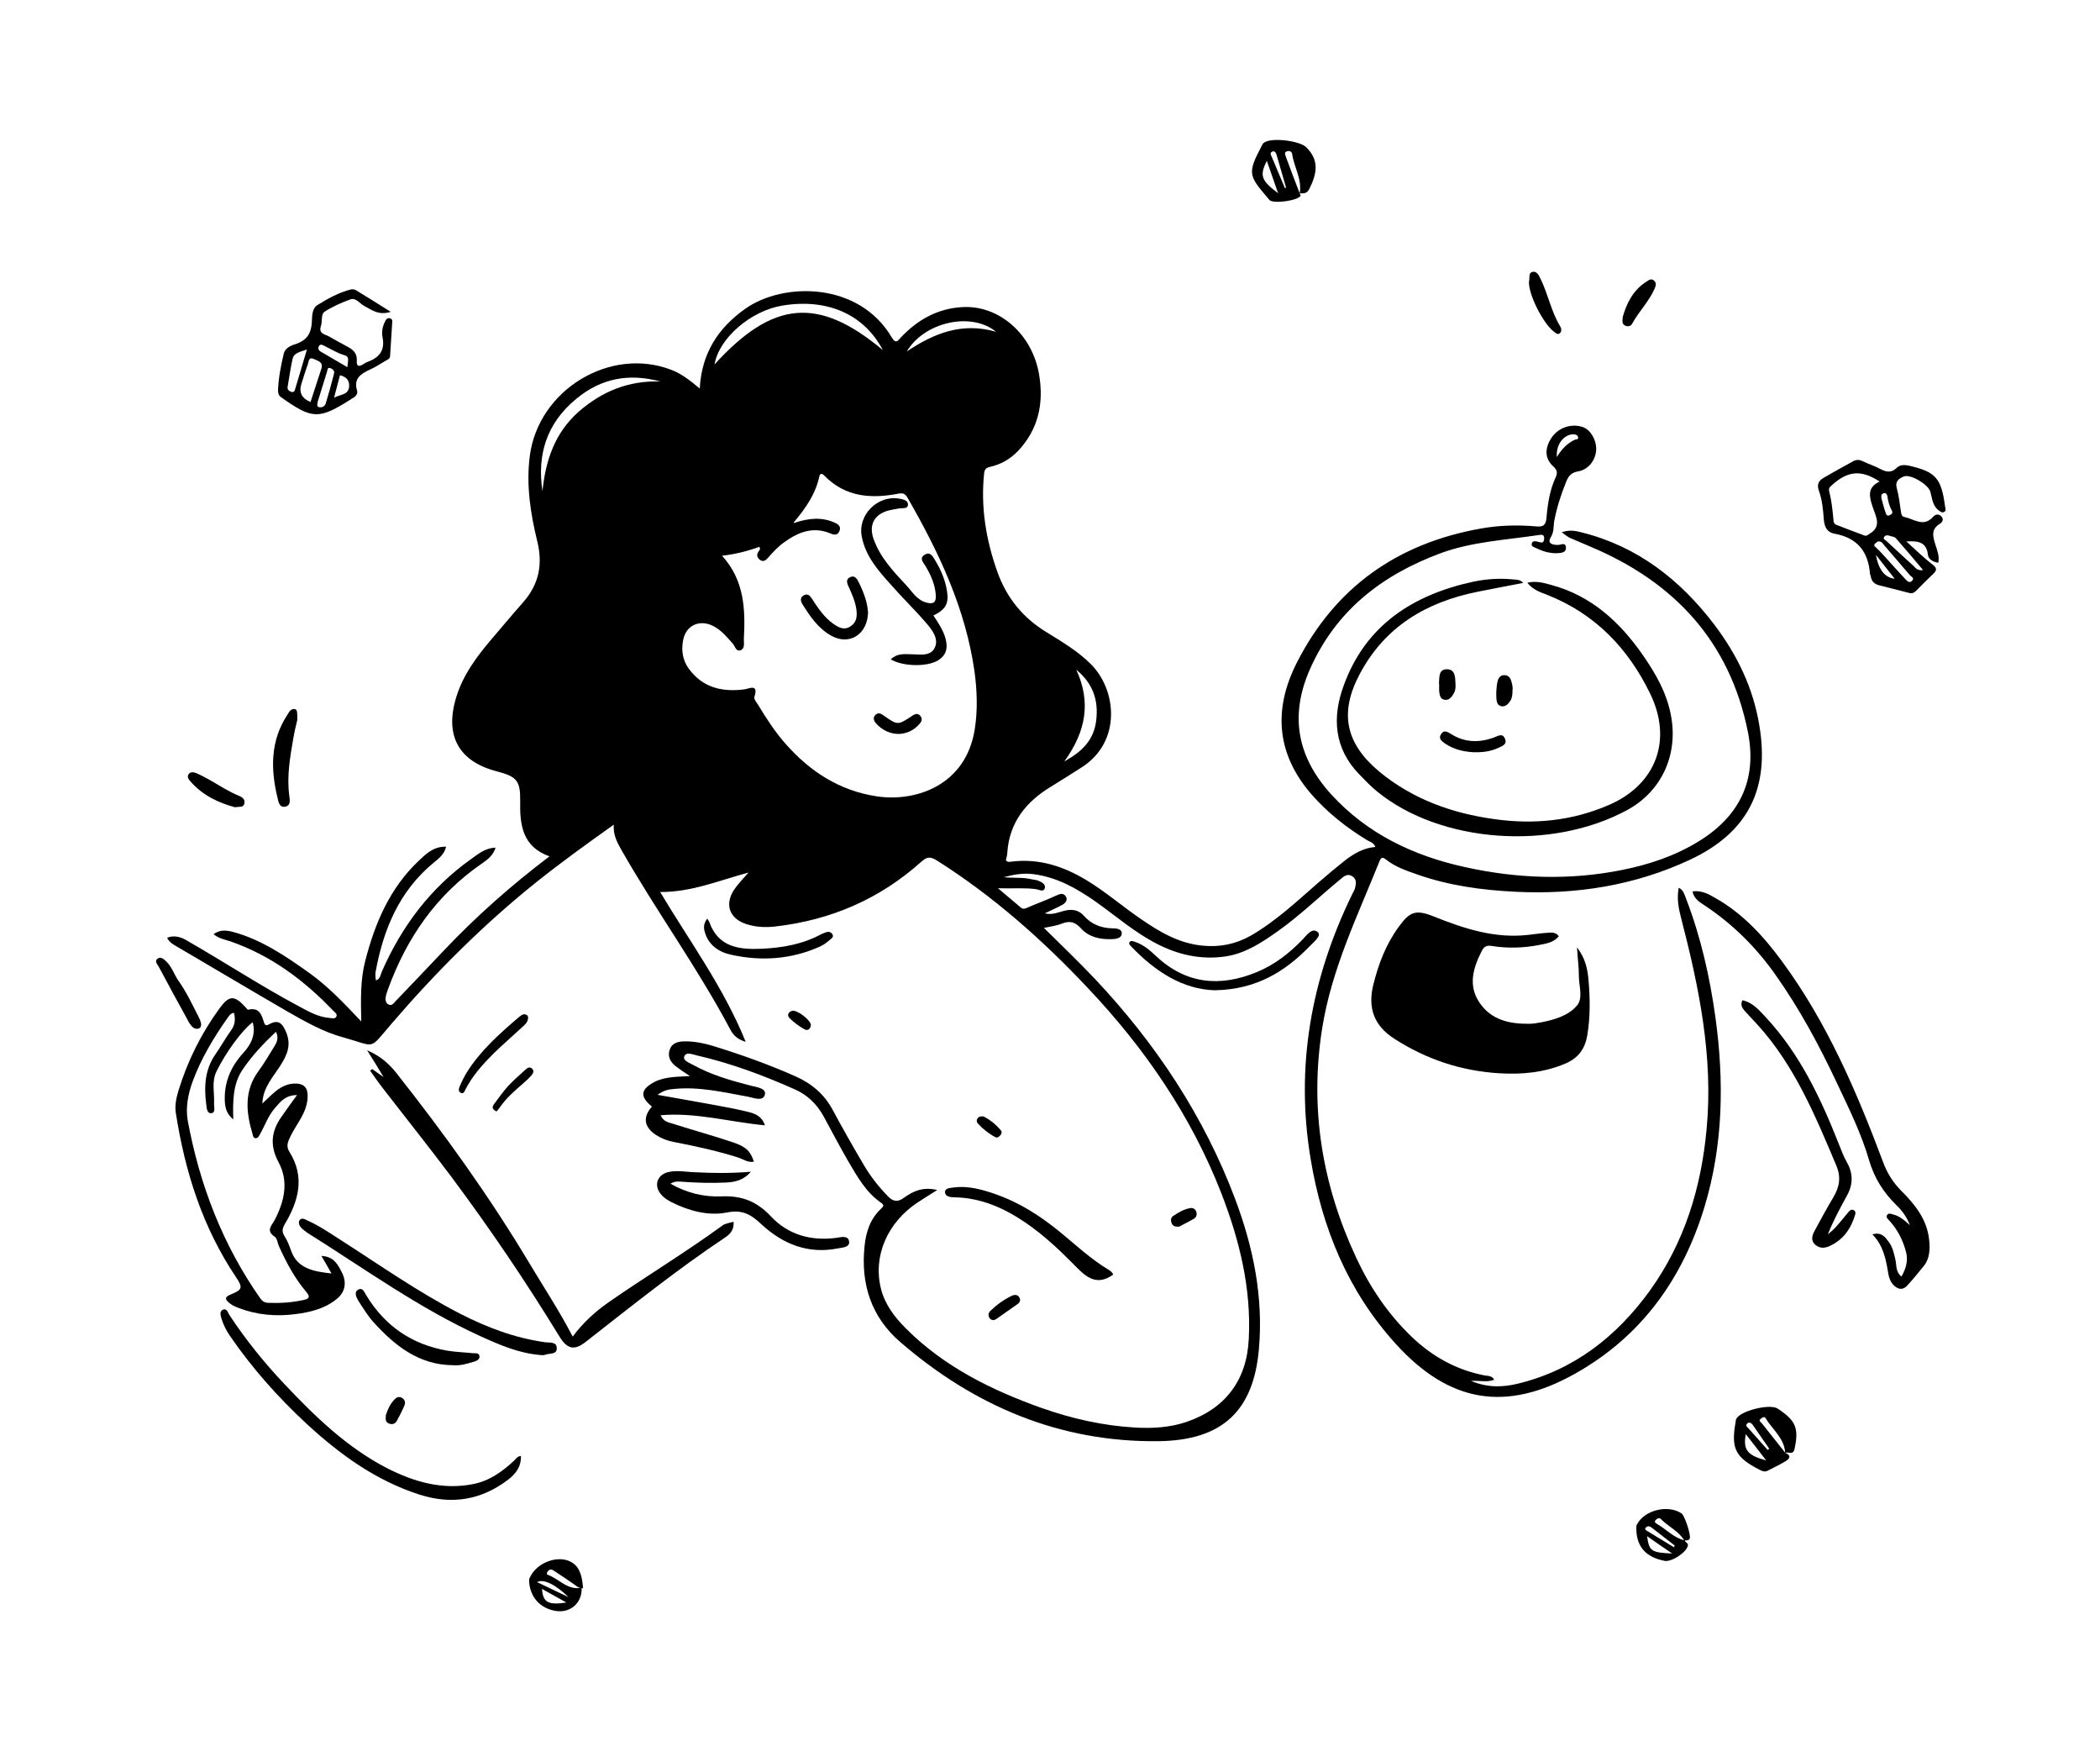 <?xml version="1.0" encoding="UTF-8"?>
<svg id="Livello_2" data-name="Livello 2" xmlns="http://www.w3.org/2000/svg" version="1.1" viewBox="0 0 895.8 744.7">
  <defs>
    <style>
      .cls-1 {
        fill: #000;
        stroke-width: 0px;
      }
    </style>
  </defs>
  <path class="cls-1" d="M427,373.9c4.4.8,8.8,0,13.2,1.1.8.2,1.7.2,2.5.5,1.5.6,3.4,1.5,3,3.2-.5,1.9-2.4.7-3.7.5-5-.7-10-.2-16.3-.4,3.9,3.3,6.8,5.7,9.7,8.2.7.6,1.4.7,2.3.3,4.4-1.9,8.8-3.5,13.1-5.5,1.5-.7,2.8-1,3.8.4,1,1.5,0,2.8-1.3,3.6-2.4,1.3-4.9,2.4-7.6,3.7,3.1.8,5.6-.4,8.3-1.1,3.2-.8,6.1-.4,8.3,2.1,3.3,3.7,7.4,5.3,12.3,5.4,1.7,0,4.1.2,3.9,2.4-.2,1.8-2.5,2.2-4.2,2.2-4.9.2-9.7-.8-13.1-4.5-2.5-2.8-4.8-3.5-8.3-2.1-2.2.9-4.7,1.2-7.6,1.8,7.5,7.4,14.9,14.5,21.9,21.9,25.8,27.4,46.3,58.3,59.6,93.5,7.8,20.7,12.2,42,10.2,64.4-2.3,25.7-15.1,38.8-42.9,39.1-42,.5-78.5-15-110.1-42.3-12.4-10.7-16.9-24.8-15.2-40.9.6-6,2.4-11.6,7-15.9,1.1-1,1.5-1.6,0-2.6-6.5-4.5-10.2-11.3-14.1-17.9-3.6-6.2-6.9-12.6-10.4-19-2.9-5.2-6.9-9.1-12.4-11.5-13.5-6-27.2-11.1-41.6-14.4-1.8-.4-4.6-1.7-5.4.4-.7,1.8,2.1,2.7,3.7,3.6,7.7,4.3,16.2,6.7,24.7,8.9,2.4.6,6.6,1.1,6,3.7-.7,3.2-4.7,1.5-7.2,1-10.5-1.9-20.9-4.4-31.7-3.3-2.2.2-4.2.5-6.9,2.5,9,1.6,17.1,3,25.2,4.5,4.5.8,9.1,1.7,13.5,2.8,2.9.7,5.8,1.8,7.1,5.7-15-1.4-29.4-5.6-44.5-4.3,1.2,2.8,3.5,3.1,5.5,3.7,8.4,2.7,16.9,5,25.2,7.8,6,2,7.6,3.9,9.1,8.3-2.5.5-4.5-1-6.5-1.7-9.1-2.9-18.4-4.9-27.7-6.7-2.7-.5-5.3-1.5-7.6-3-5.1-3.4-5.7-7.5-1.7-12.1-5.3-4.3-4.9-7.4,1.3-10.6,2.2-1.1,4.6-1.6,7.1-1.9,2.4-.3,4.8-.3,7.8-.5-2.4-1.6-4.4-2.9-6.3-4.4-2.2-1.8-3.3-4.2-2.3-6.9.9-2.7,3.3-3.4,5.9-3.5,4.2-.1,8.3.7,12.4,1.9,12,3.7,23.8,7.9,35.3,13,7,3.1,12.4,7.7,16,14.5,4.3,8,8.8,15.9,13.4,23.7,2.8,4.7,6.2,9,10.1,13,2.1,2.2,4.1,2.6,6.8.6,3.9-2.8,8.1-4.8,14.2-3.3-3.3,2.1-5.8,3.6-8.2,5.2-13.1,8.6-19.3,23-15.8,36.9,1.7,6.8,5.9,12.2,10.7,17,16.3,16.3,36.4,26.2,57.7,33.8,13,4.6,26.3,7.6,40.1,8.4,7.4.4,14.7,0,21.8-2.4,16.7-5.7,25.8-17.9,26.6-35.5,1.1-21.6-4-42.1-11.7-62-12.9-33.1-32.7-61.9-57-87.6-19.3-20.5-40.4-39.2-64.3-54.3-2.8-1.7-4.1-1.8-6.7.5-17.7,15.9-38.6,24.9-62.2,27.6-4.2.5-8.4.3-12.4-1-7.2-2.3-9.4-8.3-5.3-14.6,1.6-2.4,3.6-4.4,6.2-7.4-12.9,3.5-24.4,8.4-37.7,8.3,12.6,21.1,27,40.5,36.5,63.9-3.7-1.1-5.4-3-6.6-5.3-13.9-26.2-31.3-50.1-46-75.8-1.9-3.4-4-6.7-3.7-11.5-11.5,8.2-22.5,16.1-33,24.5-22.6,18.1-43,38.5-61.8,60.4-10,11.6-6.3,9.7-20.6,5.8-8.5-2.3-16.2-6.7-23.9-11.1-15.7-9.1-31.3-18.4-47-27.6-1.6-.9-3.3-1.8-4.2-3.8,3.2-1.2,5.9-.3,8.6,1.3,16,9.2,31.4,19.3,47.7,28,4.1,2.2,8.1,4.5,12.8,4.9,1,0,2.5.7,3.1-.6.5-1.1-.7-1.8-1.4-2.5-12.4-13-26.5-23.5-43.7-29.5-2.4-.8-5-1.2-7.3-3.1,2.7-2,5.4-1.7,8.2-1,12.2,3.3,22.5,10.3,32.6,17.5,8,5.7,14.7,12.8,22.2,20.7-.2-9.4-.4-17.7,1.7-25.8,4.1-16,10.4-30.9,22.7-42.6,3.2-3,6.4-6.3,11.8-6.1-.8,3.3-3.1,5-5.3,6.8-14.7,12.1-21.5,28.5-24.8,46.7-.1.7-.1,1.4,0,2.2,0,.4.1.8.2,1.3,1.9-.6,1.9-2.5,2.5-3.8,8.5-19.3,20.7-35.6,38-47.9,3.1-2.2,6.1-4.8,10.5-4.9-1,3.2-3.3,5-5.6,6.6-19.6,13.4-32.3,31.8-40.3,53.8-.3.9-.7,1.9-.9,2.9-.3,1.3-.2,2.8,1,3.5,1.5.9,2.4-.5,3.2-1.4,6.8-7.1,13.6-14.2,20.3-21.3,13.8-14.6,28.8-27.9,45.3-40.4-11.6-4.1-12.7-13.5-12.5-23.6.1-8.6-1.4-10.4-9.8-12.6-16.4-4.2-22.5-15.2-17.5-31.6,2.9-9.5,8.6-17.2,14.9-24.6,4.6-5.4,9.1-10.8,13.8-16.1,6.6-7.6,8.3-16,5.9-25.8-2.9-11.9-4.8-24-3.2-36.4,3.6-28.2,34.2-46.8,60.3-36.8,4.5,1.7,8.1,4.6,12.2,8,.8-15,7.8-25.8,19.4-34,16.2-11.5,48.5-11.6,62.5,12.2,1.7,2.8,2.5,1.6,3.9,0,7-7.4,15.4-12.2,25.7-12.9,16-1.2,30.5,11.5,33.3,29,2,12.2-.4,23.2-9.1,32.4-3.3,3.4-7.3,5.7-11.9,6.7-1.7.4-2.3,1.1-2.5,2.8-1.5,14.5.8,28.4,5.7,42.1,4,11.1,10.9,19.5,20.9,25.6,6.6,4.1,13.3,8,18.9,13.6,11.1,11,13.2,33.1-3.8,44-4.4,2.8-8.8,5.6-13.2,8.3-10.6,6.4-17.7,15.2-18.6,28,0,1.1-.4,2.3-.6,3.4.8,1,1.9.6,2.8.5,11.4-1.3,21.6,2,31.3,7.8,8.2,4.9,15.4,11.2,23.3,16.6,8.1,5.6,16.5,10.6,26.7,11.5,7.3.7,14-.7,20.4-4.3,10.7-6.2,19.6-14.6,28.9-22.7,3.7-3.2,7.5-6.4,11.3-9.4,3.8-2.9,7.9-5.3,12.9-5.7-.7-1.9-2.4-2.2-3.7-3-8.8-5.4-16.8-11.7-23.6-19.5-14.9-17.2-16.3-36.1-6.3-55.9,16.4-32.4,43.1-51.1,78.6-57.4,7.8-1.4,15.8-1.6,23.7-.9,3.1.3,4-.7,4.3-3.7.5-5.9,1.4-11.8,3.9-17.2.9-1.9.7-3.2-1.1-4.8-3.4-3.1-3.6-7.2-1.1-11.4,2.7-4.7,8.3-6.9,13.4-5.4,3.3.9,6,5,6.1,9.2.1,4.5-3,9-7.6,9.8-3.1.5-4.3,2.1-5.3,4.7-2.2,5.4-3.9,10.8-5,16.5-.4,2.3,0,4.6-1.5,7-1.6,2.6.8,3.2,3.1,3.2,1.2,0,3.3-1.3,3.4,1.1.1,2.1-1.8,2.3-3.4,2.4-3.3.2-6.3-.7-9.2-2.1-.9-.4-2.3-.8-2-1.9.3-1.5,1.8-1.1,2.9-.8,1.2.3,2.2.7,2.4-1.2.2-2.2-1.2-1.9-2.5-1.7-14,2.1-28.2,2.8-41.6,7.7-25.1,9.3-44.8,24.5-55.9,49.7-8.7,19.9-5.2,37.3,9.1,53.1,15.5,17,35.3,26.3,57.2,31.1,22.2,4.9,44.6,5.7,67,1.2,11.4-2.3,22.3-5.9,32.3-12,17.8-10.8,25.4-26.4,21.3-46.9-7.7-38.5-31.4-63.9-67-78.9-3.1-1.3-6.1-2.6-9.1-3.9-1-.5-1.9-1.3-3.3-2.3,3.1-1.1,5.7-.7,8.3,0,23.9,5.9,42.2,20.2,56.8,39.4,9.7,12.8,16.6,27,19.2,43,4.5,26.9-4.8,45.6-29.5,57.2-23.5,11-48.6,15-74.5,13.7-14.3-.7-28.4-2.6-42-7.4-4.6-1.6-9.3-3.2-13.2-6.3-1.4-1.1-2.1-1.1-2.8.6-9.4,23.4-20.5,46.1-24.5,71.4-5.4,34.2,0,66.6,14.5,97.7,5.9,12.7,13.6,24.1,23.7,33.8,8.9,8.5,19.2,14.2,31.3,16.5,1.2.2,2.9,0,3.9,1.8-3,1.2-6,.3-9.9.5,7.2,3,13.6,2.7,19.9,1.2,24-5.8,42.2-20.1,56.4-39.7,14.8-20.6,21.9-43.9,24.2-68.9,2.9-30.7-3.2-60.3-10.8-89.7-1.1-4.2-2-8.4-1.1-13.2,2.2,1,2.5,3.2,3.2,4.8,6.3,16.4,10.1,33.4,12.5,50.7,3.7,27.1,3.3,54.1-4.7,80.6-9.3,30.6-26.8,55.1-55,71-29.6,16.7-53.9,12.6-76.8-12.7-20.3-22.4-31.3-49.2-36.2-78.7-6.6-39.4.2-76.9,17.6-112.7.4-.9,1-1.8,1.3-2.7.4-1.8.9-3.8-1-5.1-2-1.4-3.5-.3-5,1-8.9,7.3-17.2,15.4-26.6,22.1-6.9,4.9-14,9.7-22.7,11-10.4,1.5-20.1-.7-29.2-5.4-9.4-4.8-17.4-11.8-26-17.9-8.1-5.7-16.6-10.5-26.6-11.8-4.5-.6-8.8.2-13.1,1.4ZM338.8,223c6.3-2.1,11.9-2.6,17.5,0,1.5.7,2.5,1.7,1.8,3.4-.6,1.7-2,1.9-3.6,1.2-7.6-3.3-14-.7-20.2,3.8-2.6,1.9-4.7,4.2-6.8,6.6-.9,1-2,1.8-3.4.7-1.1-.9-1.5-2-.6-3.4.3-.5,1.1-1,.4-2.1-4.9,1.8-10,3.1-15.9,3.8,9.6,10.5,10,23,9.3,35.7,0,1.6.5,3.9-1.4,4.6-2,.7-2.3-1.7-3.3-2.8-2.5-2.8-4.8-5.7-8.3-7.5-5.8-3-11.7-.4-12.9,6-.8,4.2-.3,8.3,2.3,12,5.9,8.2,14.2,10.2,23.7,9,2.2-.3,6.3-2.6,4.4,3.2-.3.9.9,2.3,1.6,3.4,3.5,5.8,7.2,11.5,11.7,16.6,10.4,11.8,23,20,38.9,22.4,16.4,2.5,38-4.5,41.8-28.6,1.3-8.2,1-16.4-.1-24.6-3.8-26.9-15.2-50.9-28.6-74.2-1-1.7-1.9-2-3.8-1.7-11.7,2.3-22.7,1.5-31.7-7.7-1-1-1.8-1-2.1.4-1.6,7.4-5.7,13.4-11,19.7ZM376.6,149.3c-8.1-15.4-23.8-22.1-42.8-19-13.5,2.2-27.1,13.9-29,25.1,24.9-27.3,44.3-29.1,71.8-6.1ZM231.4,209.5c1.3-13,5.2-24.8,15.3-33.8,10-8.8,21.5-13.5,35-13-13.2-3.6-25.2-1.5-35.9,7.4-12.5,10.3-16.8,23.6-14.4,39.4ZM459.1,285.6c6.3,13.6,4.3,26.2-5.1,39.1,7.9-4.3,12.6-9.3,13.6-17.4,1.1-8.8-1.5-16-8.5-21.7ZM386.8,149.9c11.6-7.8,23.6-12.6,38.1-8.4-10.6-8.7-30.6-4.2-38.1,8.4ZM664.1,194.9c2.2-3.6,4.5-5.8,7.5-7.3.6-.3,2,0,1.5-1.4-.3-.8-1.2-1-2.1-1-4,.2-7.3,4.3-6.9,9.7Z"/>
  <path class="cls-1" d="M664.9,399.3c-2.2,2.7-5.4,3.1-8.4,3.7-6.7,1.3-13.5,1.5-20.2.4-2.3-.4-3.4.4-4.3,2.3-3.6,7.1-5.8,14.5-1,21.7,4.9,7.5,12.8,9.3,21.2,9.2,1.7,0,3.5-.3,5.1-.6,5.7-1.1,11.7-2.8,15.4-7.2,2.7-3.2.8-8.3.8-12.6,0-3.7-.5-7.4-.8-12.2,3.6,4.7,4.5,9.3,4.9,13.8.7,7.9.8,15.8-.5,23.7-1,5.7-3.7,9.6-9.2,12-9.1,3.9-18.6,4.8-28.4,4.2-16.2-1-31-5.9-44.7-14.7-8.7-5.6-11.4-13.1-9-23,2.2-8.9,5.4-17.3,10.9-24.8,4.7-6.5,7.3-7.4,14.8-4.4,13,5.2,26,9.5,40.3,7.9,2.7-.3,5.4-.7,8.2-.9,1.7-.1,3.5-.4,4.9,1.4Z"/>
  <path class="cls-1" d="M141.4,543.1c-1.3-2.4-2.6-4.6-4.3-7.5,5.5.2,7.2,4,8.9,7.4,2,4.1,1.1,8.2-2.3,10.9-5.1,4.2-11.3,5.7-17.6,6.5-8.3,1.1-16.4.4-24.3-2.6-1.3-.5-2.7-1.1-3.8-2-1.6-1.3-2.8-2.5.5-3.8,5-2,5.1-3,2.2-7.3-14.3-21.3-21.8-45-25.7-70.1-.5-3.2.2-6.4,1.1-9.4,3.9-12.8,9.8-24.6,17.7-35.4,4-5.4,6.2-5.4,10.9-.3.4.4.9,1.2,1.2,1.1,4.6-1.1,5.7,2,6.7,5.4.4,1.3,1,1.5,2.2.8,4-2.2,5.7-.4,7.3,3.5,2.2,5.3.4,9.5-2.3,13.8-3.2,5.1-7.6,9.5-7.9,16.5,2.1-1.9,3.9-3.8,5.9-5.4,2.4-1.9,5.2-3.2,8.3-3.1,4,0,5.4,2.3,5.1,6.2-.4,6.3-4.5,10.7-7.1,15.9-1.1,2.3-2.3,4.4-.7,6.9,6.8,10.8,4,21-1.9,30.9-1.2,2-1.3,3.5,0,5.4,1.1,1.7,1.8,3.6,2.5,5.5,2.7,8.3,9.9,9.3,17.5,10.2ZM107.7,436c-4.5,3.4-11.3,12.7-15.3,20.8-2.3,4.6-.8,9.4-1.1,14.1,0,1.3.7,3.5-1,3.8-2,.3-2.1-2-2.3-3.5-1-7.6-.7-15,3.9-21.6,2.3-3.3,4.3-6.9,6.6-10.1,1.8-2.4,2-4.8,1.3-7.6-1.6.3-2.1,1.4-2.8,2.3-6,8.5-11.3,17.4-14.9,27.2-1.9,5.4-3,10.9-2,16.6,5.1,27.4,14.9,52.9,31,75.8.9,1.2,1.8,1.7,3.2,1.8,5.1.2,10.1-.1,15.1-1.2,2.5-.5,3.1-1.3,1.2-3.5-4.9-5.8-8.4-12.4-11.5-19.2-.7-1.4-.8-3.5-1.9-4.3-3.8-2.5-1.5-4.5-.1-7,4.2-8,6.2-16.5,1.7-24.8-3.8-7.1-3.1-13.2,1.3-19.4,2-2.9,4.1-5.8,6.6-9.2-4.9,0-7.1,2.8-9.4,5.5-2.9,3.3-4.3,7.5-6.4,11.2-.4.7-.8,1.7-1.8,1.7-1.1,0-1.2-1.1-1.4-1.9-2.8-9.3-3.6-18.4,2.6-26.8,2.5-3.4,4.6-7,6.8-10.6,1-1.6,1.9-3.5.6-6.1-5.4,5.1-10.2,10.2-14.2,16.1-4.2,6.2-4.2,13.4-4,21.3-2.9-2.5-3.4-4.9-3.6-7.6-.4-8.1,2.5-14.9,7.9-20.8,3.3-3.6,5.4-7.8,4-13Z"/>
  <path class="cls-1" d="M649.7,248.6c-6.7,1.3-13.2,2.5-19.6,3.8-21.7,4.4-39.3,14.8-50,34.9-8.9,16.6-6.2,29.7,8.3,41.8,14.2,11.7,30.9,17.7,48.9,20.2,16.9,2.4,33.4.8,49.2-6.1,19.9-8.7,27-27.5,17.5-47.2-9.4-19.5-23.6-34.3-44.2-42.4-2.9-1.1-5.9-2.1-8.3-5.1,3.9-.9,7.1.1,10.4,1,16.9,4.6,29,15.7,38.7,29.6,5.8,8.3,10.8,17,12.4,27.3,2.6,16.1-4.5,31.2-18.8,39-32.3,17.6-79.8,14.2-106.8-7.9-2.7-2.2-5.1-4.7-7.5-7.2-10.9-11.1-11.7-24.5-6.7-38,9.3-25.6,29.4-38.6,55.1-44.2,5.7-1.2,11.4-1.6,17.2-1,1.4.1,2.9,0,4.3,1.5Z"/>
  <path class="cls-1" d="M158.8,455.9c1.2.9,2.5,1.8,4.8,3.4-2.5-4.2-4.4-7.3-7-11.4,6,2.6,9.7,6.1,12.8,10.1,20.3,25.7,39.4,52.3,56.3,80.5,6.2,10.4,12.9,20.5,18.6,31.5,4.3-5.8,9.4-10.5,15.1-14.5,16.1-11.2,32.9-21.3,48.8-32.9,1.2-.9,2.9-1,4.7-1.6.3,3.2-1.2,5.1-3.4,6.6-20.7,13.8-40,29.3-59.6,44.6-4.8,3.8-7.9,3.3-11.3-2.3-14.3-23.4-29.7-46.1-46.1-68.1-9.6-12.8-19.6-25.3-29.4-38-1.8-2.3-3.5-4.8-5.2-7.2.3-.2.6-.5.9-.7Z"/>
  <path class="cls-1" d="M722.3,380.1c3.8-.4,6.7,1.3,9.5,2.9,11.8,6.7,20.7,16.5,28.6,27.3,19,25.9,31.6,55.2,42.8,85.1,1.8,4.9,4.3,8.9,8,12.6,5.8,5.8,10.8,12.1,11.7,20.6.5,4,.2,8.3-2.2,11.2-2.4,2.9-4.8,6-7.4,8.7-1.9,1.9-4,1.2-5.7-.6-1.2-1.3-1.8-3-2.1-4.7-1-6-2-11.9-6.8-16.8,3.9-1.1,5.4,1.1,6.9,3.1,1.7,2.2,2.3,4.9,2.9,7.6.6,2.4,0,5.2,2.6,7.3,1.9-3.3,2.9-6.7,2-10.3-1.3-5.1-3.6-9.7-7.2-13.6-.6-.7-1.7-1.5-.8-2.5.6-.8,1.6-.3,2.4-.1,2.9.7,5,2.6,7.2,4.6-1.2-3.3-3.2-6.1-5.7-8.5-5.5-5.4-9.4-11.4-11.7-19.2-3.3-11.4-8.7-22.3-13.8-33.1-7.5-15.9-15.8-31.4-26-45.8-8.2-11.7-18.1-21.6-30.1-29.6-2.2-1.5-4.7-2.8-5.4-6Z"/>
  <path class="cls-1" d="M826.8,240c-2.3-.4-4.2-1.5-4.4-3.4-.6-5.5-4.2-6-9.2-5.7,3.9,3.5,7.3,6.9,11.1,9.8,2,1.5,2,2.5.4,4-2.5,2.4-5,4.8-7.4,7.3-.9.9-1.8,1.2-3.1.8-4.2-1.1-8.4-2.1-12.6-3.2-2-.5-3.3-1.7-3.6-3.9,0-.3-.2-.5-.3-.8-.7-9.6-5.3-15.5-15.1-17.3-3-.5-4.3-2.6-4.6-5.9-.3-4.3-.7-8.6-2.2-12.7-.8-2.3,0-4,1.9-5.1,4.2-2.5,8.5-4.8,12.8-7.2,1.4-.8,2.7-.7,4.1,0,2.5,1.2,5.1,2,7.5,3.3,2.6,1.4,4.8,1.7,7-.5,1.5-1.4,3.3-1.3,5.3-.9,11.3,2.6,13.7,5.3,15.3,17.3.1.8.6,1.8-.3,2.4-1.1.6-1.9-.3-2.7-.9-2.4-2-2.5-5.1-3.3-7.8-.9-3-8.5-7.6-11.3-6.4-1.9.8-3.8,1.9-3,4.9.9,3.3,1.3,6.8,1.8,10.2.2,1.1.3,2,1.6,2.2,4.1.9,8.1,4.5,12.2-.2.9-1,2.4-1.3,3.5,0,1,1.1.4,2.4-.6,3-4.2,2.5-3,5.8-1.9,9.3.7,2.3,1.7,4.6,1.1,7.5ZM801.7,205.3c-7.9-5.2-13.8-4.5-20.7,2-.8.7-1,1.4-.7,2.3,1,3.9,1.4,7.9,1.8,12,0,.9.2,1.8,1.2,2.2,4,1.6,8.1,3.1,12.1,4.6.9.3,1.5-.4,2.3-.9,5.1-3.1,2.4-7.4,1.2-11.1-1.5-4.5-2.6-8.4,2.8-11ZM801.2,230.8c-.4.3-1.1.7-1.5,1.2-.6.8.3,1.2.8,1.7,1,1,2,2,3,3.1,3.1,3.4,6.1,6.8,9.3,10.2.7.8,1.8,1.9,2.9.6,1.1-1.2-.5-1.7-1-2.3-3.6-4.3-7.3-8.5-10.9-12.7-.6-.7-1-1.8-2.5-1.7ZM820.4,243.2c-4.1-4.9-7.9-9.4-11.8-13.8-.6-.6-1.9-.6-2.8-1-1-.3-1.8,0-2.2.8-.3.8.7,1.1,1.1,1.5,3.8,3.5,7.6,7.1,11.4,10.5,1,.9,1.7,2.3,4.3,1.9ZM800.2,236.6q1.7,9.5,8,10.2c-2.6-3.3-4.9-6.3-8-10.2ZM802.5,212.3c.6,2.1,1.1,4.2,1.8,6.2.2.8.6,1.8,1.8,1.2.8-.4,1.5-.9.9-2-1.1-1.9-1.6-4-1.9-6.1-.1-.7-.6-1.5-1.4-1.3-1,.2-1.4.9-1.1,2Z"/>
  <path class="cls-1" d="M166.9,132.9c-5.3,1.8-8.2-.7-11.5-2.4-2-1.1-3.6-3.7-6-2.8-3.8,1.4-7.5,3-10.9,5.2-1.7,1.1-.9,4.1-1.6,6.1-1.1,3.3,1.6,3.5,3.3,4.4,2.8,1.6,5.5,3.1,8.3,4.6,2.3,1.2,3.9,2.9,3.7,5.8-.2,2.5.9,2.7,2.8,1.5.6-.4,1.2-.8,1.9-1,4.8-1.8,7.4-4.8,6.3-10.4-.5-2.4,0-4.9,1.2-7.1.4-.8,1.1-1.4,2.1-1,.9.3.9,1.1.8,1.8-.3,4.7-.6,9.5-.9,14.2,0,1.2-1.1,1.6-2,2.1-2.3,1.3-4.4,2.8-6.8,3.8-3.8,1.8-6.8,3.8-5.3,8.8.4,1.3-.4,2.5-1.7,3.2-.4.2-.7.4-1.1.7-13.6,8.6-16.3,8.4-29.6-1-1.1-.8-1.3-1.8-1.3-3,.2-5.2,1.2-10.3,2.4-15.4.6-2.8,3.3-3.7,5.5-4.4,4.4-1.6,6.2-4.4,6.5-8.9.2-2.6-.1-6,2.4-7.6,4.5-2.8,9.2-5.4,14.4-6.7.6-.1,1.5,0,2.1.4,4.6,2.8,9.3,5.7,14.8,9.2ZM132.5,171.3c1.6-4.9,3.1-9.5,4.6-14.1.9-2.9-1.6-3.3-3.2-4.1-2.3-1.1-2.2,1.2-2.6,2.3-1,2.7-1.8,5.4-2.7,8.2q-1.8,5.5,3.8,7.8ZM131,149c-2.8,1.1-5.6,1.3-6.2,4.1-.9,3.9-1.4,7.9-2.1,11.8-.2,1.3.5,1.8,1.5,2.2,1.2.4,1.5-.4,1.7-1.2,1.6-5.3,3.2-10.6,5-16.8ZM135.5,171.4c0,.7-.6,1.9.5,2.2,1.2.4,2.5-.3,2.9-1.4,1.3-4.2,2.5-8.6,3.6-12.9.3-1.2-.6-1.9-1.5-2.3-1.4-.5-1.3.8-1.5,1.5-1.3,4.3-2.6,8.5-4,12.9ZM148.2,156.7c0-2.4,1.2-4.5-1.2-5.2-3.1-.9-5.8-2.6-8.6-4-.8-.4-1.7-.9-2.3,0-.6,1-.3,1.9.8,2.5,3.6,2.1,7.2,4.2,11.3,6.6ZM145,160.1c-.9,3.4-1.7,6.4-2.5,9.5,2.5-1.4,6-1.1,6.4-4.5.3-2.5-.8-4.4-4-5.1Z"/>
  <path class="cls-1" d="M222.2,620.8c.2,4.6-2.1,7.6-5.3,10.1-11.5,8.8-24.1,10.9-37.9,6.5-18.7-6-34.1-17.2-48.3-30.3-12.2-11.3-23.2-23.7-32.6-37.4-1.6-2.3-2.8-4.7-3.6-7.3-.4-1.4-1-3.1.6-3.9,1.6-.7,2.1,1.2,2.7,2.2,6.9,10.5,14.8,20.3,23.4,29.4,13.1,13.9,26.8,27.2,43.9,36,11.4,5.8,23.5,9.4,36.7,6.8,7.1-1.4,12.6-5.4,17.7-10.2.7-.7,1.2-1.7,2.8-1.8Z"/>
  <path class="cls-1" d="M320.3,499.7c-3.3,3.8-7,4.4-10.7,4.6-6.1.3-12.1.1-18.1-.3-1.7-.1-3.4-.5-5.5.8,7,4,14.4,5.7,21.6,5.4,8.8-.4,15.3,2.1,21.4,8.7,7.3,7.7,17,10.4,27.7,9,2-.3,5.1-1.2,5.5,1.5.4,2.6-2.9,2.6-4.9,3-12.7,2.5-23.4-1.9-32.5-10.3-4.5-4.2-8.1-6.4-14.9-5-7.8,1.5-16-.7-23.4-4.4-1.8-.9-3.5-2-4.8-3.7-2.8-3.6-1.3-7.9,3.1-9.1,3.9-1,7.7-.1,11.6,0,7.6.4,15.3.5,23.9-.2Z"/>
  <path class="cls-1" d="M743.4,426.6c4.4,1,7.1,4.3,9.9,7.3,14.5,15.6,23.4,34.5,31.1,54,1.1,2.7,2,5.3,3.5,7.9,2.6,4.6,2.6,9.3,0,14-2.9,5.3-5.8,10.6-8.2,16.6,1.2-1,2.4-2,3.4-3.1,1.8-2,3.5-4.2,5.3-6.3.5-.6,1.2-1.4,2.2-1,1,.4,1,1.4.7,2.2-1.8,5.9-5.1,10.6-10.9,13.2-2.1,1-4.3,1-6.1-.6-2-1.8-1.3-4-.2-6,2.6-4.8,5.2-9.6,8-14.3,2.6-4.4,3.3-8.5,1.2-13.5-9-21.3-17.8-42.6-33.6-60-1.7-1.9-3.6-3.8-5.3-5.7-1.1-1.3-2.2-2.7-1.1-4.8Z"/>
  <path class="cls-1" d="M231,577.9c-9.5-.7-17.7-4.3-25.9-8-26.4-12-49.8-29-74.2-44.3-.7-.5-1.4-1.1-2-1.6-1-.9-1.8-2.3-1.2-3.5.8-1.4,2.3-.6,3.5,0,4.9,2.2,9.3,5.2,13.8,8.1,16.9,10.8,33.3,22.4,51.2,31.6,11.5,5.9,23.4,10.4,36.3,12.2,1.9.3,5.1-.4,5,2.7,0,2.7-3.3,1.9-5.1,2.7-.5.2-1.1.1-1.3.1Z"/>
  <path class="cls-1" d="M554.4,82.4c.1.4.5.9.4,1.1-1.2,2.1-11.6,3.5-13.3,1.8-.3-.3-.5-.7-.8-1-8.3-9.6-8.4-10.7-2.6-21.9.3-.5.5-1.1.9-1.4,2.9-2.6,15.3-1,18.1,1.7,5.9,5.7,4.6,11.5,1.4,17.9-1.1,2.1-2.5,1.9-4.1,1.8,1.1-6-2.4-11.1-3.2-16.7-.2-1.3-1.4-1.5-2.4-1.1-1.1.5-.5,1.4-.3,2.2,1.9,5.2,3.9,10.4,5.9,15.6ZM545.2,82.4c-1.7-4.8-3.1-9-4.8-13.8-3.2,6.3-2.4,8.4,4.8,13.8ZM548,80.2c.2,0,.4-.1.6-.2-1.3-4.6-2.7-9.2-4-13.8-.3-1-.8-2.1-2-1.5-1,.5-.5,1.5-.1,2.2,1.9,4.4,3.7,8.9,5.6,13.3Z"/>
  <path class="cls-1" d="M761.4,619.5c2.7,1.1,2.3,2.4.2,3.7-2.5,1.5-5.1,2.7-7.6,4-1.2.6-2.1.2-3.2-.3-10.6-5.4-12.5-9.1-10.4-20.7,0-.4.1-.9.3-1.2,1.8-3.4,14.3-6.5,17.6-4.3,7.8,5.1,9.1,8.4,7.2,17.2-.6,2.9-2.8,1-4,1.7-.3-6.3-5.5-10-8.4-14.9-.5-.8-1.7,0-2.2.5-.8.8.2,1.2.6,1.7,3.3,4.2,6.7,8.4,10,12.6ZM753.4,622.8c-3-3.9-5.7-7.4-8.7-11.2-1.2,6.7.6,9,8.7,11.2ZM754.1,618.3l.6-.5c-2.3-3.4-4.7-6.7-7-10.1-.6-.9-1.7-1.5-2.5-.5-.8.9.3,1.5.8,2.1,2.7,3,5.4,6.1,8.1,9.1Z"/>
  <path class="cls-1" d="M474.8,543.6c-7.7,5.5-12.4,0-17-4.6-6.3-6.4-12.8-12.4-20.2-17.5-9.2-6.3-19.1-10.7-30.4-10.9-1.8,0-4-.3-4.1-2.2,0-1.8,2.3-1.8,3.8-2,6-.8,11.7.8,17.3,2.7,10.5,3.6,19.6,9.4,28.2,16.5,6.7,5.5,13,11.4,20.5,15.9.8.5,1.7,1.1,2,2.2Z"/>
  <path class="cls-1" d="M518.1,422.3c-13.5-.4-25.2-7.9-35.4-18.5-.5-.6-1.5-1.3-.8-2.1.6-.8,1.6-.2,2.4,0,3.5,1.2,6.3,3.6,8.9,6.1,12.8,11.9,27.2,13.2,42.8,6.8,7.6-3.1,13.9-8,19.6-13.9,1.8-1.9,4.2-5.4,6.6-3.1,1.6,1.5-1.9,4.2-3.6,6-10.6,10.9-22.9,18.4-40.4,18.7Z"/>
  <path class="cls-1" d="M193.3,582.2c-14.7-.1-25-8.4-34.2-18.6-2.4-2.7-4.2-5.8-6.2-8.8-.9-1.5-1.9-3.7-.3-4.7,2.1-1.4,2.9,1.1,3.7,2.4,8,13.1,19.5,20.9,34.5,23.5,3.7.6,7.4.7,11.2,1.1.9,0,2.2-.2,2.5,1.1.3,1.4-.9,2-2,2.4-3,.9-6.1,1.9-9.3,1.6Z"/>
  <path class="cls-1" d="M718.7,657c.2.8,1.5,1,1.3,2.1-.5,2.9-7.2,7.3-10.1,6.5-.4-.1-.8-.2-1.3-.3-7.1-1.8-10.6-6.3-10.6-13.6,0-.6,0-1.2.3-1.6,3.1-6.1,13.2-8.6,19-4.7,1.3.8,4.1,9.3,3.5,10.7-.4,1-1.5.7-2.3.9-2.4-4.1-6.8-5.9-9.9-9.1-.8-.8-1.6-.4-2.2.2-1.1,1,0,1.5.6,1.9,3.9,2.2,7,5.9,11.7,6.9ZM713.3,662.5c-4.1-2.8-7.2-4.9-10.7-7.4.9,6.4,1.7,7,10.7,7.4ZM714,659.9l.4-.8c-3.3-2.5-6.5-5.1-9.8-7.6-.9-.7-1.8-.9-2.6,0-.5.6,0,1,.5,1.3,3.8,2.3,7.7,4.7,11.5,7Z"/>
  <path class="cls-1" d="M248.1,677.2c.3,6.3-4.8,10.8-11,9.8-6.7-1.1-10.9-5.8-11.4-12.5,0-.6,0-1.2.3-1.7,2.9-6.6,12.7-10.2,18.4-6.2,3.3,2.3,4,6.6,4.3,10.6,0,0-.2.2-.3.1-.1,0-.2-.1-.4-.2-1.1.2-1.8-.5-2.6-1.1-3-2.1-6.1-4.2-9.2-6.2-1-.7-1.9-.6-2.6.4-.3.5-.6,1.1.1,1.4,4.8,1.7,8.4,6.7,14.3,5.5ZM231.2,677.6c.4,5.7,2.6,7,10.4,5.8-3.7-2.1-7-3.9-10.4-5.8ZM229.1,674.7c4.6,2.2,9,4.3,13.4,6.4-5.6-5.5-10.8-7.9-13.4-6.4Z"/>
  <path class="cls-1" d="M126.8,307.1c-.5,2-1.2,4.9-1.7,7.9-1.4,8-2.8,16.1-1.7,24.3.2,1.6.8,4.2-1.7,4.7-2.6.5-2.9-2.1-3.3-3.7-3-12.3-3.1-24.4,4.2-35.5.7-1.1,1.4-2.7,3.2-2.4.9.1,1.1,1.1,1,4.8Z"/>
  <path class="cls-1" d="M301.7,391.8c.5.8.8,1.1.9,1.5,3.9,10.8,12.9,11.7,22.3,11.3,8.8-.4,17.5-1.9,25.4-6.2.6-.3,1.3-.5,2-.8,1.1-.4,2.1-.2,2.7.7.9,1.2-.3,1.9-1,2.5-1.3,1.1-2.7,2.2-4.3,2.9-12.1,5.4-24.8,6.3-37.6,3.5-5.3-1.1-9.9-4-11.5-9.9-.5-1.8-.5-3.4,1.1-5.6Z"/>
  <path class="cls-1" d="M225.2,434.4c-.1,1.6-1.3,2.6-2.3,3.5-4.1,3.8-8.4,7.5-12.4,11.4-4.6,4.6-8.9,9.4-11.9,15.2-.4.8-.8,2.2-2.1,1.5-1.1-.6-.8-1.8-.4-2.7.9-2.1,1.9-4.2,3.1-6.1,5.8-9.2,13.9-16.4,22.1-23.4.9-.7,1.8-1.6,3.1-1.1.8.3.9,1,.9,1.7Z"/>
  <path class="cls-1" d="M85.8,436.6c0,1.1-.2,1.7-1,2-.9.3-1.7.1-2.4-.4-1.5-1.2-2.2-3-3.1-4.6-3.9-7-7.7-14.1-11.5-21.2-.6-1.1-2.2-2.6-.4-3.7,1.3-.8,2.6.4,3.7,1.5,2.3,2.3,3.2,5.4,5,8,3.5,4.9,6,10.4,8.8,15.8.5.9.7,1.9.9,2.6Z"/>
  <path class="cls-1" d="M100.4,344.3c-6.8-1.8-13.8-4.9-19.2-11.1-.7-.8-1.6-1.9-.7-3.1.8-1.1,2.2-.8,3.2-.4,2.1.9,4.1,2,6.1,3.1,4.1,2.4,8,4.9,12.4,6.7,1.4.6,2.5,1.6,2,3.3-.4,1.5-1.7,1.2-3.8,1.4Z"/>
  <path class="cls-1" d="M652.2,120.1c.5-1.3-.4-3.6,1.4-4.1,1.9-.6,2.9,1.5,3.6,3,3.2,6.6,4.5,13.9,8.4,20.3.5.8.6,2.1-.2,2.8-1,.8-1.8-.1-2.6-.7-4.6-3.6-10.7-15.5-10.6-21.2Z"/>
  <path class="cls-1" d="M628.7,320.8c-3.6-.2-8.1-.9-12.1-3.6-1.4-1-3.2-2.1-1.9-4.1,1.3-2.1,2.9-.9,4.4,0,5.8,3.6,11.9,3.7,18.2,1.4,1.8-.7,3.7-2,4.7.6,1,2.5-1.4,3.1-3,3.9-2.9,1.3-6,1.9-10.3,1.8Z"/>
  <path class="cls-1" d="M692.2,135.2c1.6-5.6,4.3-11.5,10.3-15.2.9-.6,1.9-1.4,3.1-.3,1.1,1,.7,2.2.3,3.2-2.4,5.6-6.8,9.9-9.7,15.2-.6,1.1-1.9,1.3-3.1.7-1.1-.6-1.1-1.6-.9-3.5Z"/>
  <path class="cls-1" d="M645.2,293.9c0,2.2-.1,3.6-.9,4.9-.9,1.4-2,2.6-3.7,2.4-2-.3-2.2-2.1-2.3-3.6-.1-2,0-4,.3-6,.3-1.7.8-3.6,3-3.7,2.4,0,3,1.9,3.4,3.8.3,1,.2,2,.3,2.3Z"/>
  <path class="cls-1" d="M211.7,473.9c-1.9-.8-1.8-2-.9-3.1,1.9-2.6,3.7-5.1,5.8-7.5,2.3-2.5,5-4.8,7.5-7.1.8-.7,1.7-1.4,2.7-.6,1.2.9.7,2.1-.1,3-1.1,1.2-2.2,2.3-3.4,3.3-3.7,3.2-7.4,6.4-10.2,10.5-.4.6-.9,1.1-1.3,1.6Z"/>
  <path class="cls-1" d="M613.8,291.5c.3-2.2-.4-6.2,3.5-6.1,3.9.1,3.4,4.2,3.6,7.1,0,1.2-.2,2.3-.8,3.3-.9,1.5-2,3-4,2.6-1.9-.4-2-2.2-2.2-3.8,0-.9,0-1.7,0-3.1Z"/>
  <path class="cls-1" d="M424.1,563c-1.1,0-1.8-.4-2.2-1.3-.4-1-.2-2,.6-2.7,2.7-2.6,5.7-4.8,9.1-6.4,1-.5,2.4-.6,3.1.5.7,1,.6,2.2-.6,3-3,2.1-6.1,4.3-9.1,6.4-.3.2-.8.4-1,.5Z"/>
  <path class="cls-1" d="M164.5,603.8c.8-2.5,1.8-5,3.8-7,.8-.9,1.9-1.4,3.1-.7,1.4.7,1.6,2.1,1.1,3.3-.9,2.2-2.1,4.4-3.2,6.5-.7,1.3-1.9,1.7-3.3,1.2-1.5-.5-1.6-1.8-1.4-3.3Z"/>
  <path class="cls-1" d="M502.7,523.1c-1.6.1-2.5-.4-2.9-1.4-.4-1.1-.5-2.4.6-3.1,2.2-1.5,4.5-2.9,7.3-3.4,1.1-.2,2,.3,2.5,1.3.5,1.1.3,2.4-.7,3.1-2.3,1.4-4.7,2.5-6.7,3.6Z"/>
  <path class="cls-1" d="M419.5,476.1c2.7,1.3,5.3,3.4,7.4,5.9.6.7.4,1.6-.4,2.4-.6.6-1.3.9-2,.5-2.8-1.5-5.3-3.5-7.4-5.8-.5-.5-.6-1.3-.2-2,.5-.9,1.3-1.1,2.6-1Z"/>
  <path class="cls-1" d="M345.9,437.3c-.3,1.7-1.5,2.5-3,1.5-2.1-1.2-4.1-2.7-5.9-4.4-1.4-1.3-.9-2.7.8-3.3,2-.7,8.1,3.9,8.1,6.1Z"/>
  <path class="cls-1" d="M398.2,262.5c2.5,3.9,4.9,7.3,5.5,11.6.5,3.4-.8,5.9-3.7,7.6-4.8,2.8-15,2.5-20-.5,2.4-2.5,5.5-2.3,8.5-2.2,3.7,0,8.3,1.1,10.2-2.7,1.9-3.8-1-7.6-3.5-10.5-4.9-5.7-10.3-10.9-15.2-16.5-5.4-6-10.8-12.1-12.4-20.5-1.8-9.3,6.9-17.9,16.3-16.1,1.6.3,3.6.8,3.4,2.6-.1,1.8-2.2,1.3-3.6,1.5-1.6.3-3.1.5-4.7.9-6.2,1.7-8.5,6.3-6.3,12.3,2.8,7.8,8.4,13.7,13.9,19.6,2.6,2.8,4.5,6.3,8.7,7.4,3.1.8,4-.3,3.9-3.1-.3-4.6-2.1-8.6-4.4-12.5-.9-1.5-2.8-3.3-.4-4.8,2.5-1.6,3.6.9,4.6,2.5,2.5,4.1,4.3,8.5,5,13.2.8,5.1-.7,7.7-5.7,10.1Z"/>
  <path class="cls-1" d="M370.3,260.8c-.1,9.9-8.1,14.6-15.7,10.3-5.6-3.1-9.1-8.3-12.4-13.6-.8-1.4-.9-2.8.8-3.7,1.5-.7,2.4.1,3.2,1.3,2.6,4,5.2,8,9.1,10.8,2.3,1.6,4.7,3.1,7.5,1.2,2.7-1.7,2.9-4.4,2.5-7.3-.5-3.3-1.8-6.3-3.2-9.4-.7-1.5-1.5-3.2.4-4.2,2.1-1.1,3.1.6,3.9,2.3,2.1,4.2,3.6,8.5,3.8,12.1Z"/>
  <path class="cls-1" d="M383.5,313c-4,0-7.3-1.7-9.9-4.6-.9-1.1-1.3-2.4-.2-3.5,1.1-1.1,2.3-.7,3.5.2,6.1,4.3,6.1,4.2,12.3.1,1.1-.7,2.1-1.1,3.1-.2,1.2,1.1,1.1,2.4.1,3.5-2.3,2.8-5.3,4.3-8.9,4.5Z"/>
</svg>